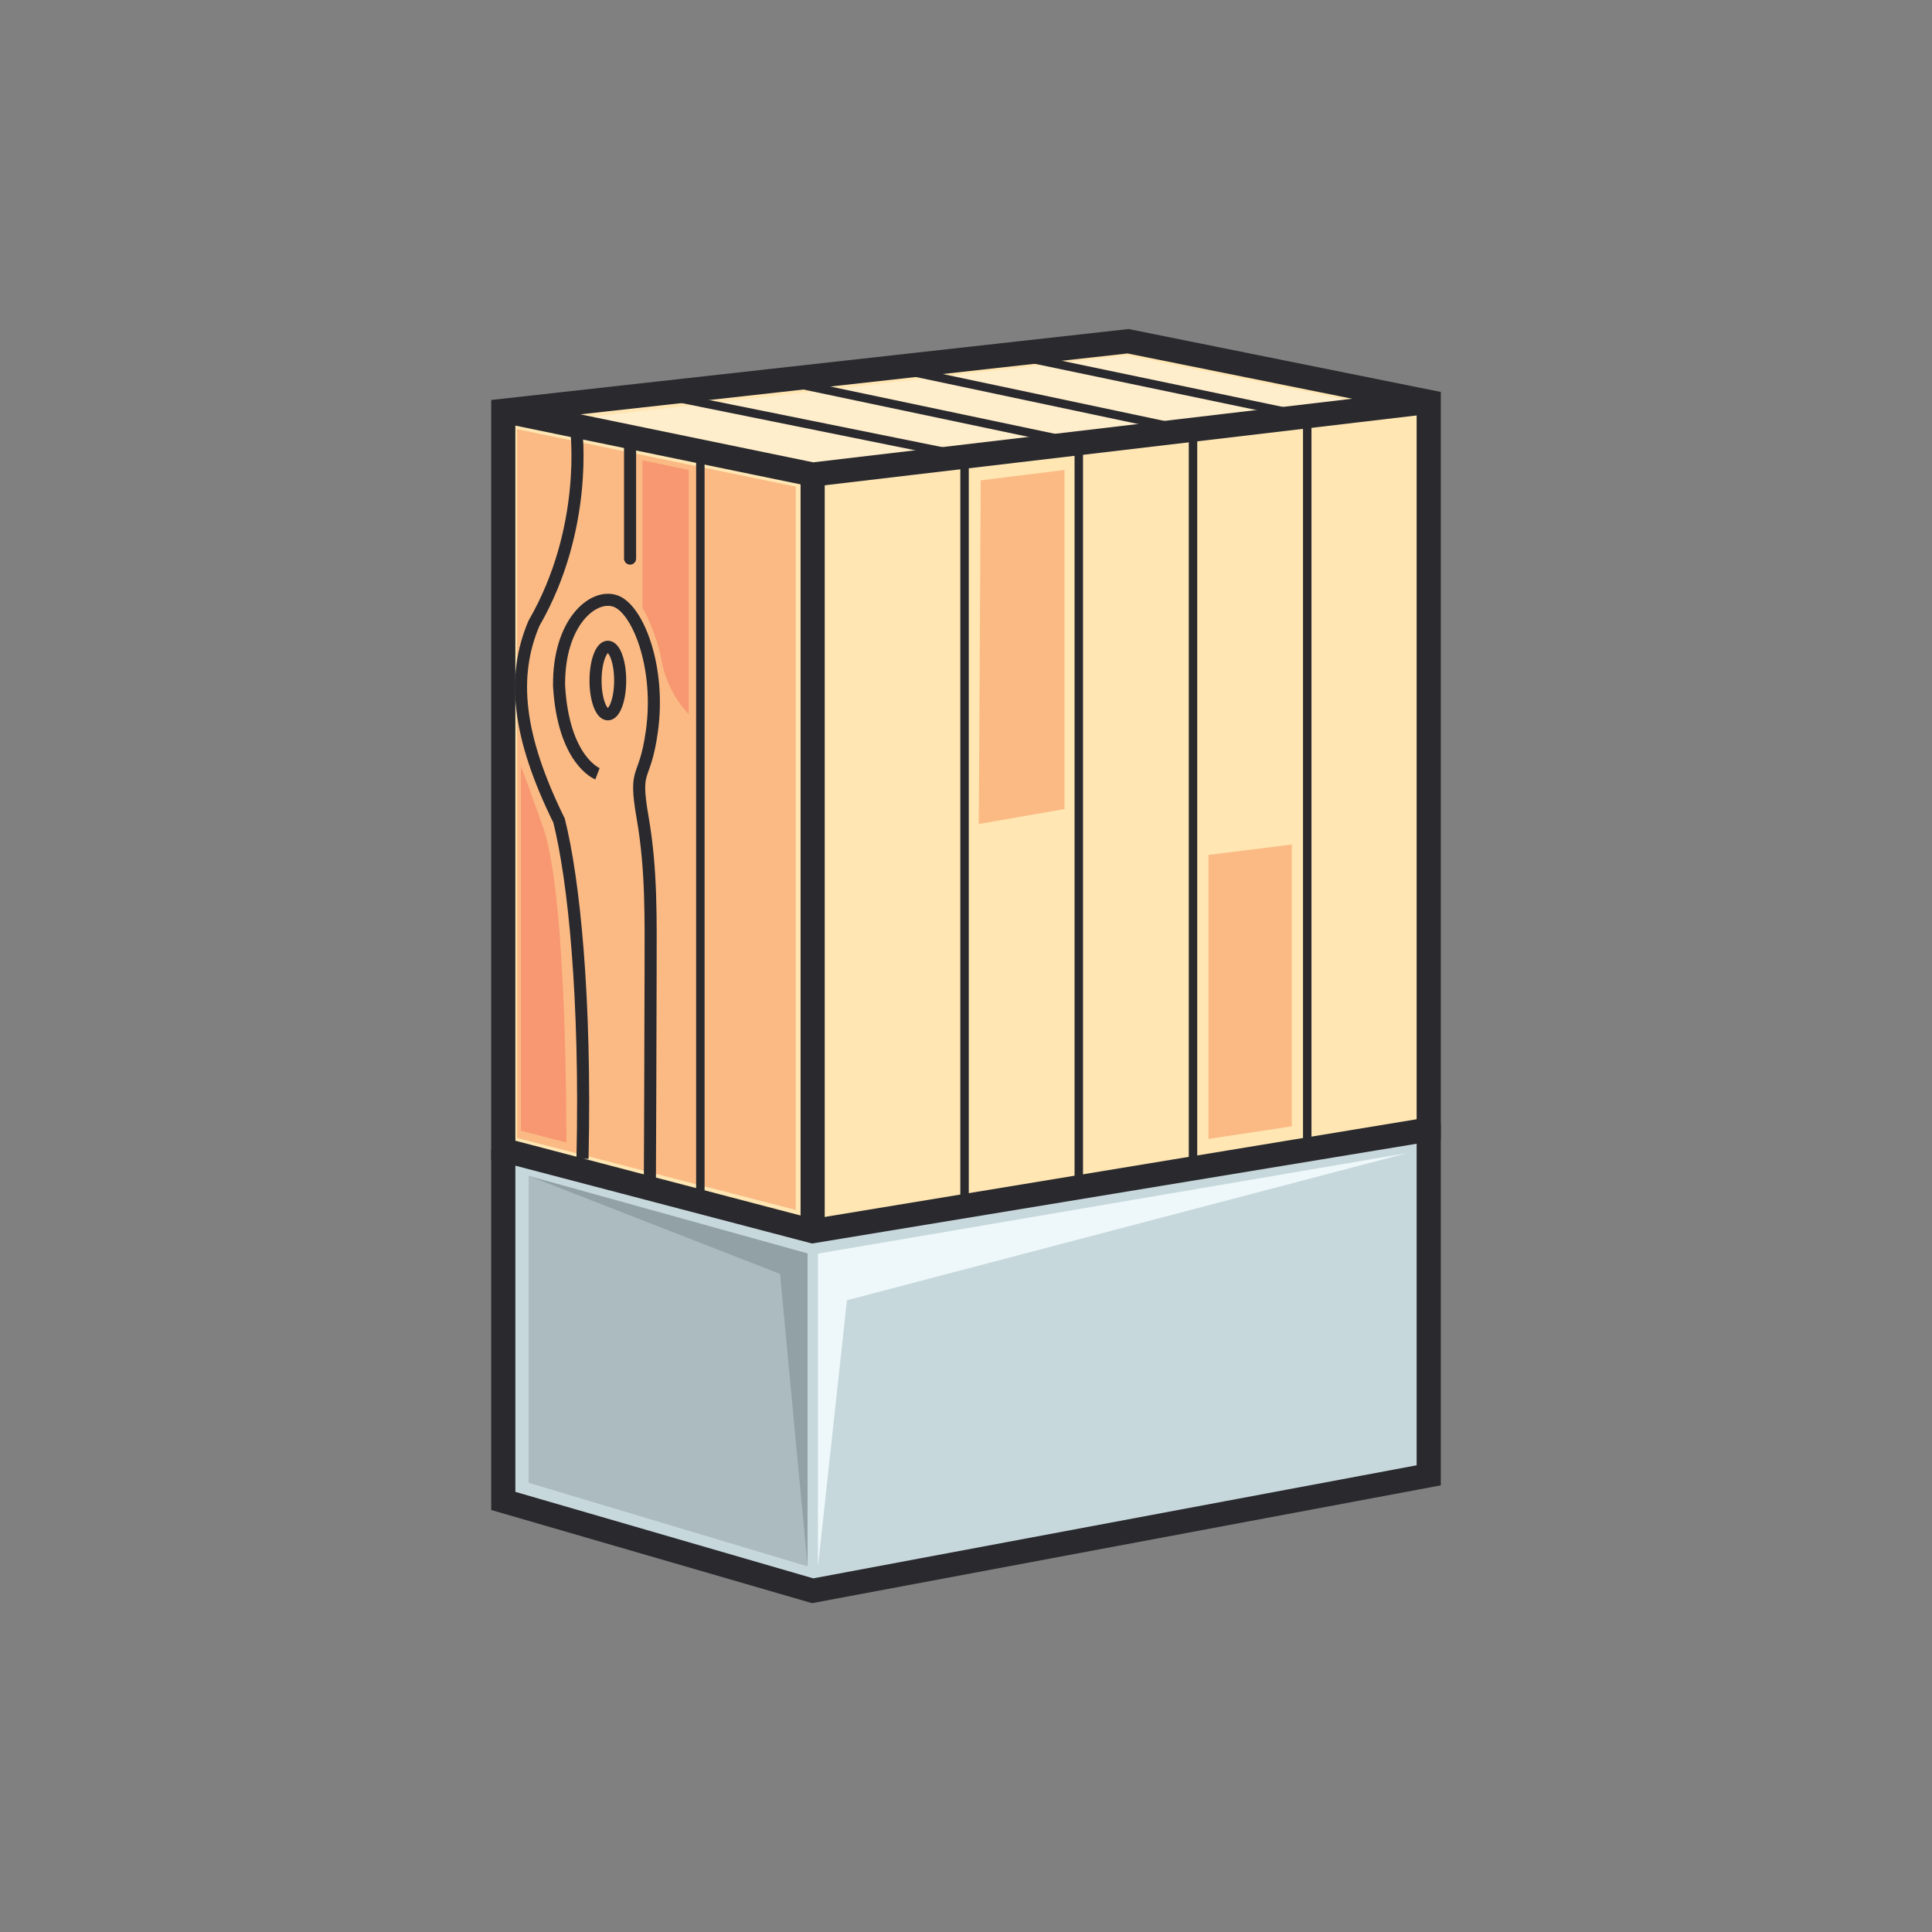 <?xml version="1.0" encoding="UTF-8"?>
<svg id="Layer_2" data-name="Layer 2" xmlns="http://www.w3.org/2000/svg" viewBox="0 0 80 80">
  <rect x="0" y="0" width="80" height="80" fill="#808080" stroke="none"/>
  <defs>
    <style>
      .cls-1 {
        stroke-width: .35px;
      }

      .cls-1, .cls-2, .cls-3, .cls-4, .cls-5 {
        fill: none;
      }

      .cls-1, .cls-2, .cls-4, .cls-5, .cls-6, .cls-7 {
        stroke: #29292e;
        stroke-miterlimit: 10;
      }

      .cls-8 {
        fill: #fbba83;
      }

      .cls-9 {
        fill: #91a1a5;
      }

      .cls-10 {
        fill: #f79872;
      }

      .cls-11 {
        fill: #eef8fa;
      }

      .cls-12 {
        fill: #acbbc0;
      }

      .cls-2 {
        stroke-linecap: round;
      }

      .cls-2, .cls-4 {
        stroke-width: .5px;
      }

      .cls-13 {
        fill: #ffeecb;
      }

      .cls-6 {
        fill: #ffe6b3;
      }

      .cls-7 {
        fill: #c7d8dd;
      }
    </style>
  </defs>
  <g id="icons">
    <g>
      <rect class="cls-3" width="80" height="80"/>
      <g>
        <polyline class="cls-7" points="20.84 47.62 20.84 62.15 33.65 65.87 59.16 61.09 59.16 46.52"/>
        <polygon class="cls-6" points="59.16 16.64 46.71 14.13 20.84 17.01 20.84 47.62 33.65 50.98 59.16 46.77 59.16 16.64"/>
        <polygon class="cls-12" points="21.89 48.69 21.89 61.4 33.44 64.86 33.11 52.41 21.89 48.69"/>
        <polygon class="cls-11" points="33.87 64.86 35.07 53.84 58.25 47.75 33.87 51.91 33.87 64.86"/>
        <polygon class="cls-13" points="23.63 17.36 46.64 14.72 56.9 16.78 34.56 19.46 23.63 17.36"/>
        <polyline class="cls-5" points="59.16 16.64 33.65 19.65 20.84 17.01"/>
        <polygon class="cls-8" points="21.41 17.77 21.41 47.12 32.95 50.1 32.95 20.15 21.41 17.77"/>
        <line class="cls-5" x1="33.65" y1="19.65" x2="33.65" y2="50.98"/>
        <line class="cls-1" x1="29" y1="18.88" x2="29" y2="49.4"/>
        <polyline class="cls-1" points="39.94 49.9 39.94 18.88 27.18 16.3"/>
        <polyline class="cls-1" points="44.67 49.18 44.67 18.35 32.27 15.74"/>
        <polyline class="cls-1" points="49.4 48.3 49.4 17.86 37.35 15.31"/>
        <polyline class="cls-1" points="54.13 47.5 54.13 17.24 42.06 14.72"/>
        <g>
          <path class="cls-4" d="m23.86,17.77s.53,4.1-1.75,8.04c-.93,2.19-.69,4.66,1.04,8.17.61,2.44,1.12,7.29.97,14"/>
          <path class="cls-4" d="m24.74,32.04s-1.41-.54-1.59-3.64c-.03-2.64,1.42-3.84,2.34-3.51s1.88,2.74,1.5,5.41c-.3,2.13-.76,1.37-.38,3.56s.33,4.22.33,6.35-.03,8.64-.03,8.64"/>
          <ellipse class="cls-3" cx="25.05" cy="28.76" rx=".69" ry="1.46" transform="translate(-3.45 3.42) rotate(-7.31)"/>
          <ellipse class="cls-4" cx="25.17" cy="28.18" rx=".51" ry="1.4"/>
          <line class="cls-2" x1="26.09" y1="18.11" x2="26.09" y2="23.13"/>
        </g>
        <path class="cls-10" d="m21.57,46.82v-15.08s-.1-.36.92,2.52.96,13.05.96,13.05l-1.88-.49Z"/>
        <path class="cls-10" d="m26.6,19.06l1.92.4v10.11s-.86-.81-1.11-2.15-.81-2.25-.81-2.25v-6.12Z"/>
        <polygon class="cls-8" points="50.04 35.4 53.49 34.97 53.49 46.64 50.04 47.16 50.04 35.4"/>
        <polygon class="cls-8" points="40.53 34.12 44.08 33.5 44.08 19.46 40.61 19.89 40.53 34.12"/>
        <polygon class="cls-9" points="21.89 48.69 32.3 52.75 33.44 64.86 33.44 51.9 21.89 48.69"/>
      </g>
    </g>
  </g>
</svg>